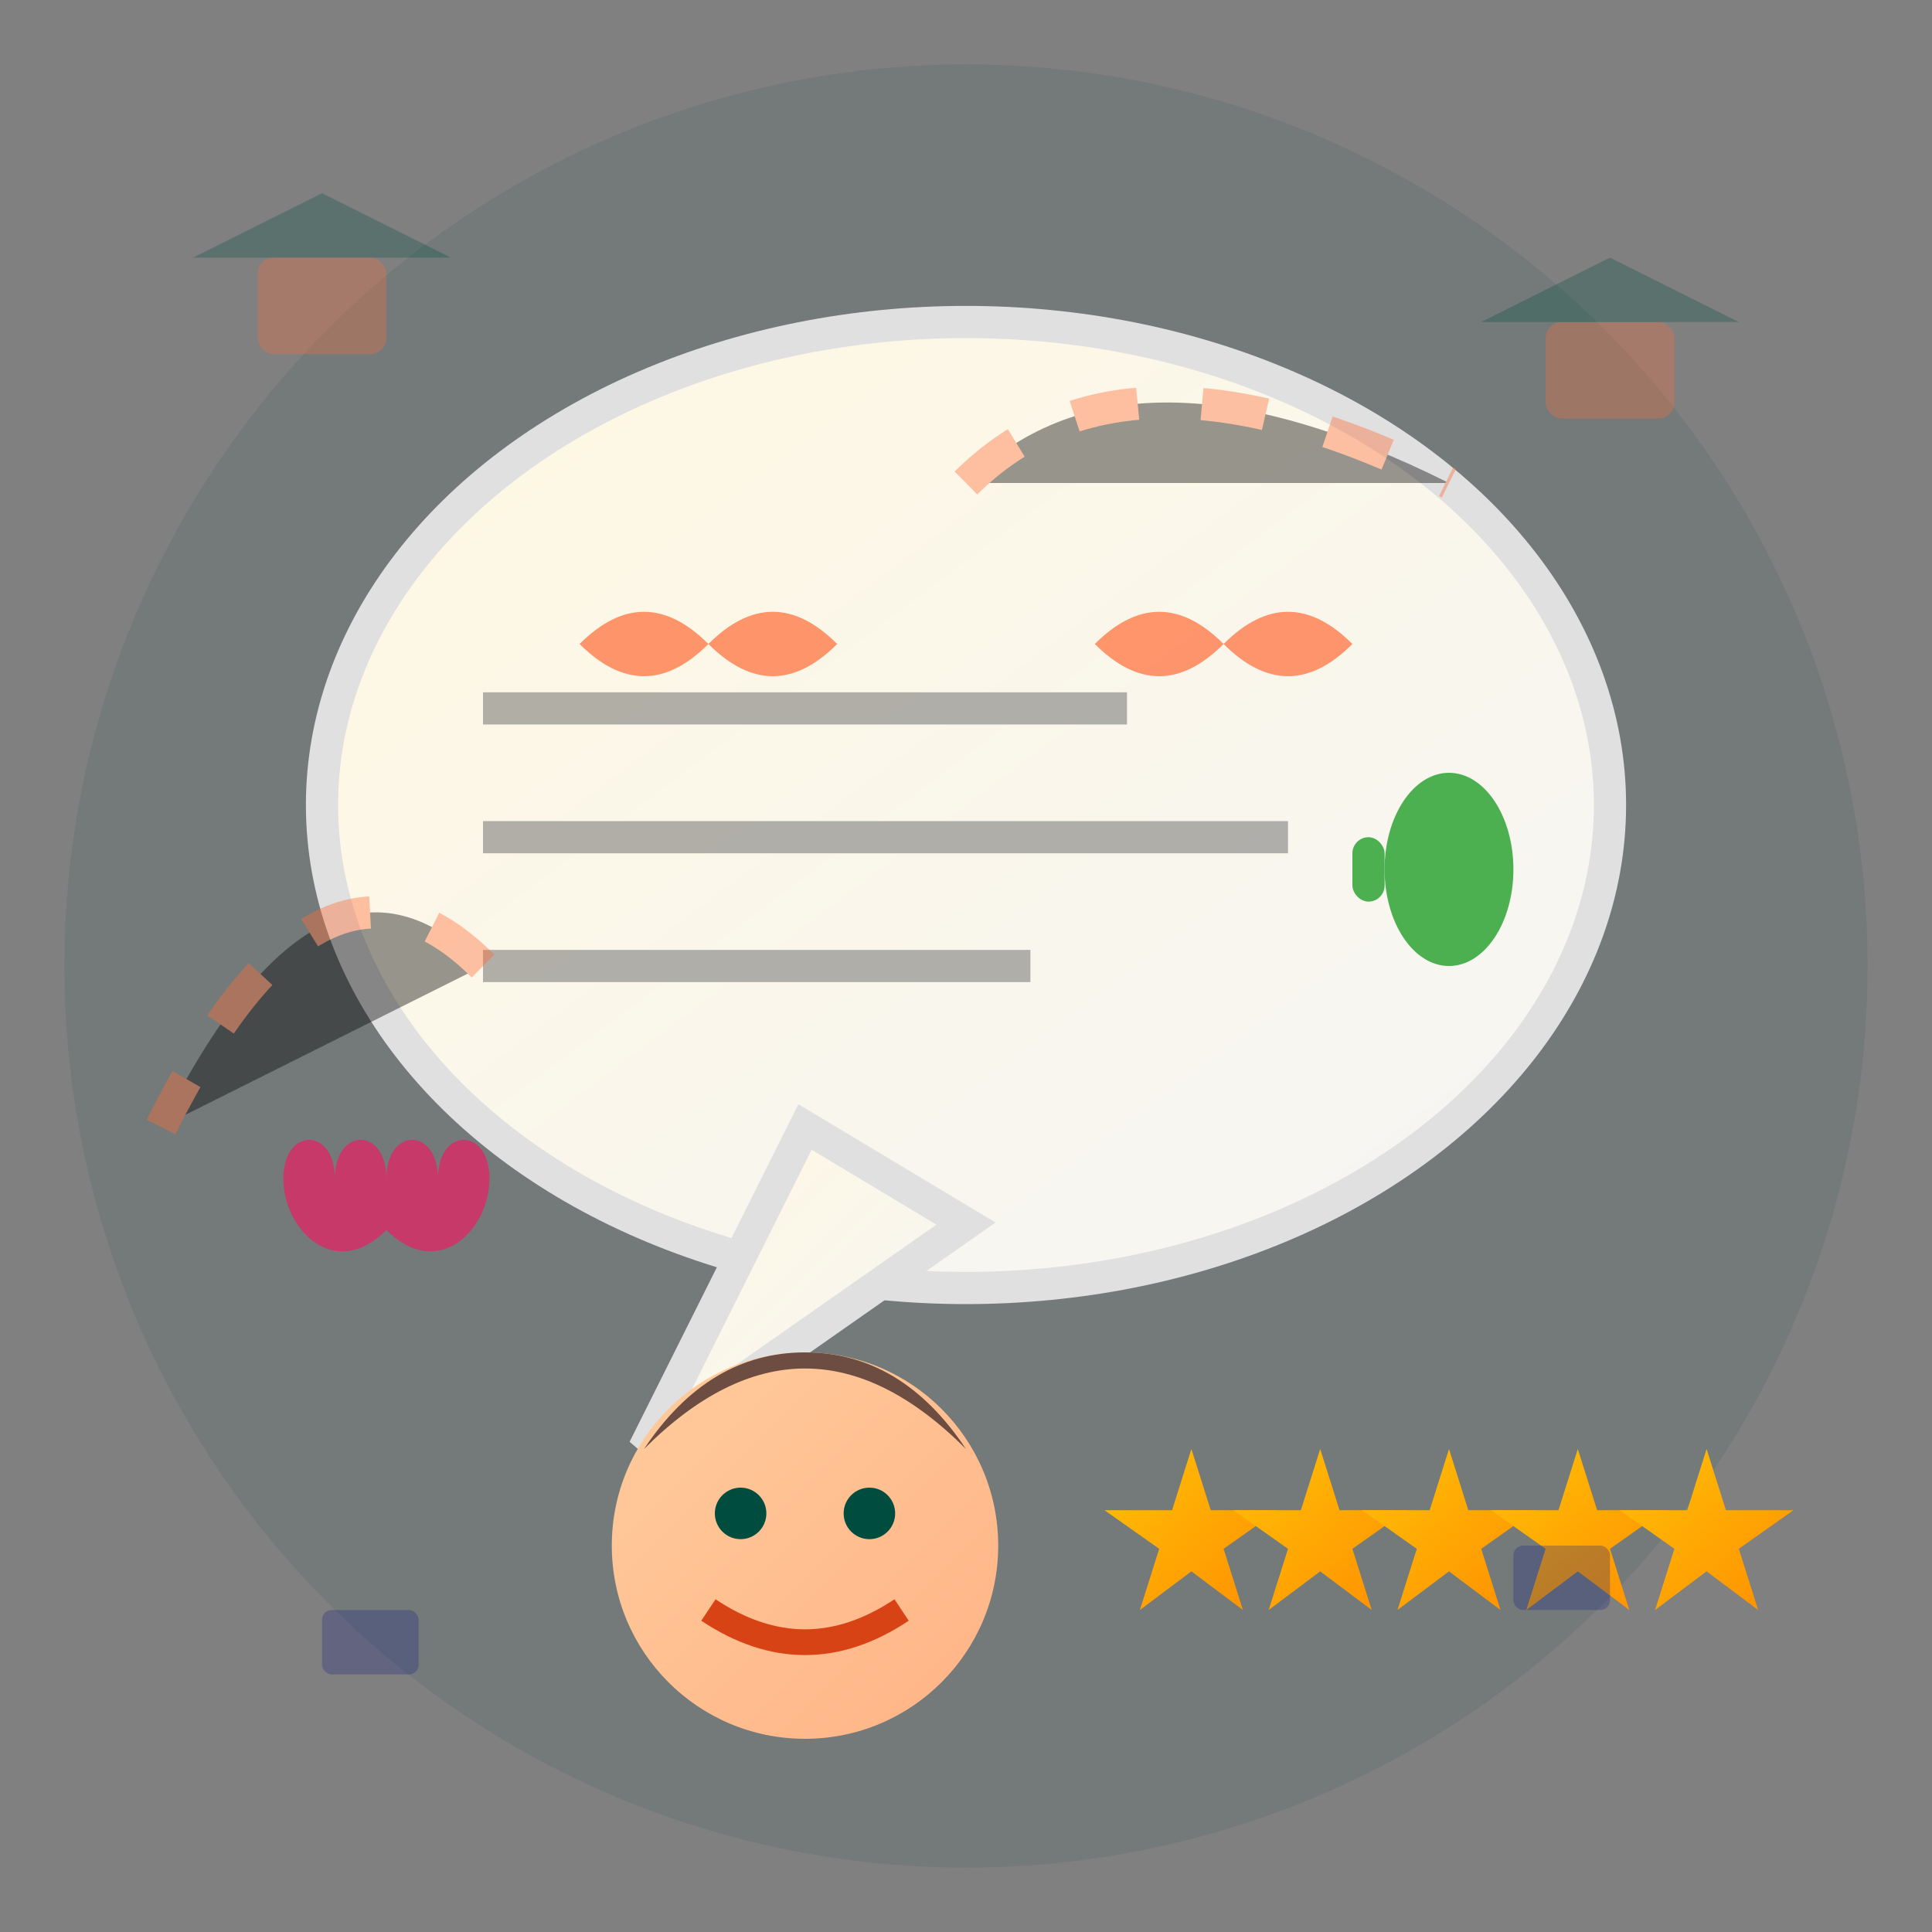 <svg width="60" height="60" viewBox="0 0 60 60" xmlns="http://www.w3.org/2000/svg">
  <rect x="0" y="0" width="60" height="60" fill="#808080" stroke="none"/>
  <defs>
    <linearGradient id="bubbleGradient" x1="0%" y1="0%" x2="100%" y2="100%">
      <stop offset="0%" style="stop-color:#fff8e1;stop-opacity:1" />
      <stop offset="100%" style="stop-color:#f5f5f5;stop-opacity:1" />
    </linearGradient>
    <linearGradient id="starGradient" x1="0%" y1="0%" x2="100%" y2="100%">
      <stop offset="0%" style="stop-color:#ffc107;stop-opacity:1" />
      <stop offset="100%" style="stop-color:#ff8f00;stop-opacity:1" />
    </linearGradient>
    <linearGradient id="personGradient" x1="0%" y1="0%" x2="100%" y2="100%">
      <stop offset="0%" style="stop-color:#ffcc9c;stop-opacity:1" />
      <stop offset="100%" style="stop-color:#ffb386;stop-opacity:1" />
    </linearGradient>
  </defs>
  
  <!-- Background circle -->
  <circle cx="30" cy="30" r="28" fill="#004d40" opacity="0.1"/>
  
  <!-- Speech bubble -->
  <ellipse cx="30" cy="25" rx="20" ry="15" fill="url(#bubbleGradient)" stroke="#e0e0e0" stroke-width="1"/>
  
  <!-- Speech bubble tail -->
  <path d="M25,35 L20,45 L30,38 Z" fill="url(#bubbleGradient)" stroke="#e0e0e0" stroke-width="1"/>
  
  <!-- Quote marks -->
  <g fill="#ff6b35" opacity="0.7">
    <path d="M22,20 Q20,18 18,20 Q20,22 22,20 Z"/>
    <path d="M26,20 Q24,18 22,20 Q24,22 26,20 Z"/>
    <path d="M38,20 Q36,18 34,20 Q36,22 38,20 Z"/>
    <path d="M42,20 Q40,18 38,20 Q40,22 42,20 Z"/>
  </g>
  
  <!-- Text lines in speech bubble -->
  <g stroke="#666" stroke-width="1" opacity="0.5">
    <line x1="15" y1="22" x2="35" y2="22"/>
    <line x1="15" y1="26" x2="40" y2="26"/>
    <line x1="15" y1="30" x2="32" y2="30"/>
  </g>
  
  <!-- Person head -->
  <circle cx="25" cy="48" r="6" fill="url(#personGradient)"/>
  
  <!-- Hair -->
  <path d="M20,45 Q25,40 30,45 Q28,42 25,42 Q22,42 20,45 Z" fill="#6d4c41"/>
  
  <!-- Eyes -->
  <circle cx="23" cy="47" r="0.8" fill="#004d40"/>
  <circle cx="27" cy="47" r="0.8" fill="#004d40"/>
  
  <!-- Smile -->
  <path d="M22,50 Q25,52 28,50" stroke="#d84315" stroke-width="0.8" fill="none"/>
  
  <!-- 5-star rating -->
  <g transform="translate(35,45)">
    <g fill="url(#starGradient)">
      <polygon points="2,0 2.6,1.9 4.7,1.9 3,3.1 3.6,5 2,3.8 0.4,5 1,3.1 -0.7,1.9 1.4,1.9"/>
      <polygon points="6,0 6.6,1.9 8.7,1.9 7,3.1 7.6,5 6,3.8 4.4,5 5,3.1 3.3,1.9 5.4,1.9"/>
      <polygon points="10,0 10.6,1.9 12.7,1.9 11,3.1 11.6,5 10,3.8 8.4,5 9,3.1 7.3,1.9 9.4,1.9"/>
      <polygon points="14,0 14.6,1.9 16.7,1.9 15,3.1 15.6,5 14,3.8 12.4,5 13,3.1 11.3,1.9 13.4,1.9"/>
      <polygon points="18,0 18.6,1.9 20.7,1.9 19,3.1 19.6,5 18,3.8 16.4,5 17,3.1 15.3,1.9 17.4,1.9"/>
    </g>
  </g>
  
  <!-- Decorative elements -->
  <g opacity="0.3">
    <!-- Small houses -->
    <rect x="8" y="8" width="4" height="3" fill="#ff6b35" rx="0.5"/>
    <polygon points="6,8 10,6 14,8" fill="#004d40"/>
    
    <rect x="48" y="10" width="4" height="3" fill="#ff6b35" rx="0.5"/>
    <polygon points="46,10 50,8 54,10" fill="#004d40"/>
    
    <!-- Solar panels -->
    <rect x="10" y="50" width="3" height="2" fill="#1a237e" rx="0.3"/>
    <rect x="47" y="48" width="3" height="2" fill="#1a237e" rx="0.3"/>
  </g>
  
  <!-- Thumbs up -->
  <g transform="translate(45,25)" fill="#4caf50">
    <ellipse cx="0" cy="2" rx="2" ry="3"/>
    <rect x="-1" y="0" width="2" height="3" rx="1"/>
    <rect x="-3" y="1" width="1" height="2" rx="0.5"/>
  </g>
  
  <!-- Heart symbol -->
  <g transform="translate(12,35)" fill="#e91e63" opacity="0.7">
    <path d="M0,2 C0,0 2,0 2,2 C2,0 4,0 4,2 C4,4 2,6 0,4 C-2,6 -4,4 -4,2 C-4,0 -2,0 -2,2 C-2,0 0,0 0,2 Z" transform="scale(0.8)"/>
  </g>
  
  <!-- Connecting lines -->
  <g stroke="#ff6b35" stroke-width="1" opacity="0.4" stroke-dasharray="2,2">
    <path d="M30,15 Q35,10 45,15"/>
    <path d="M15,30 Q10,25 5,35"/>
  </g>
</svg>
